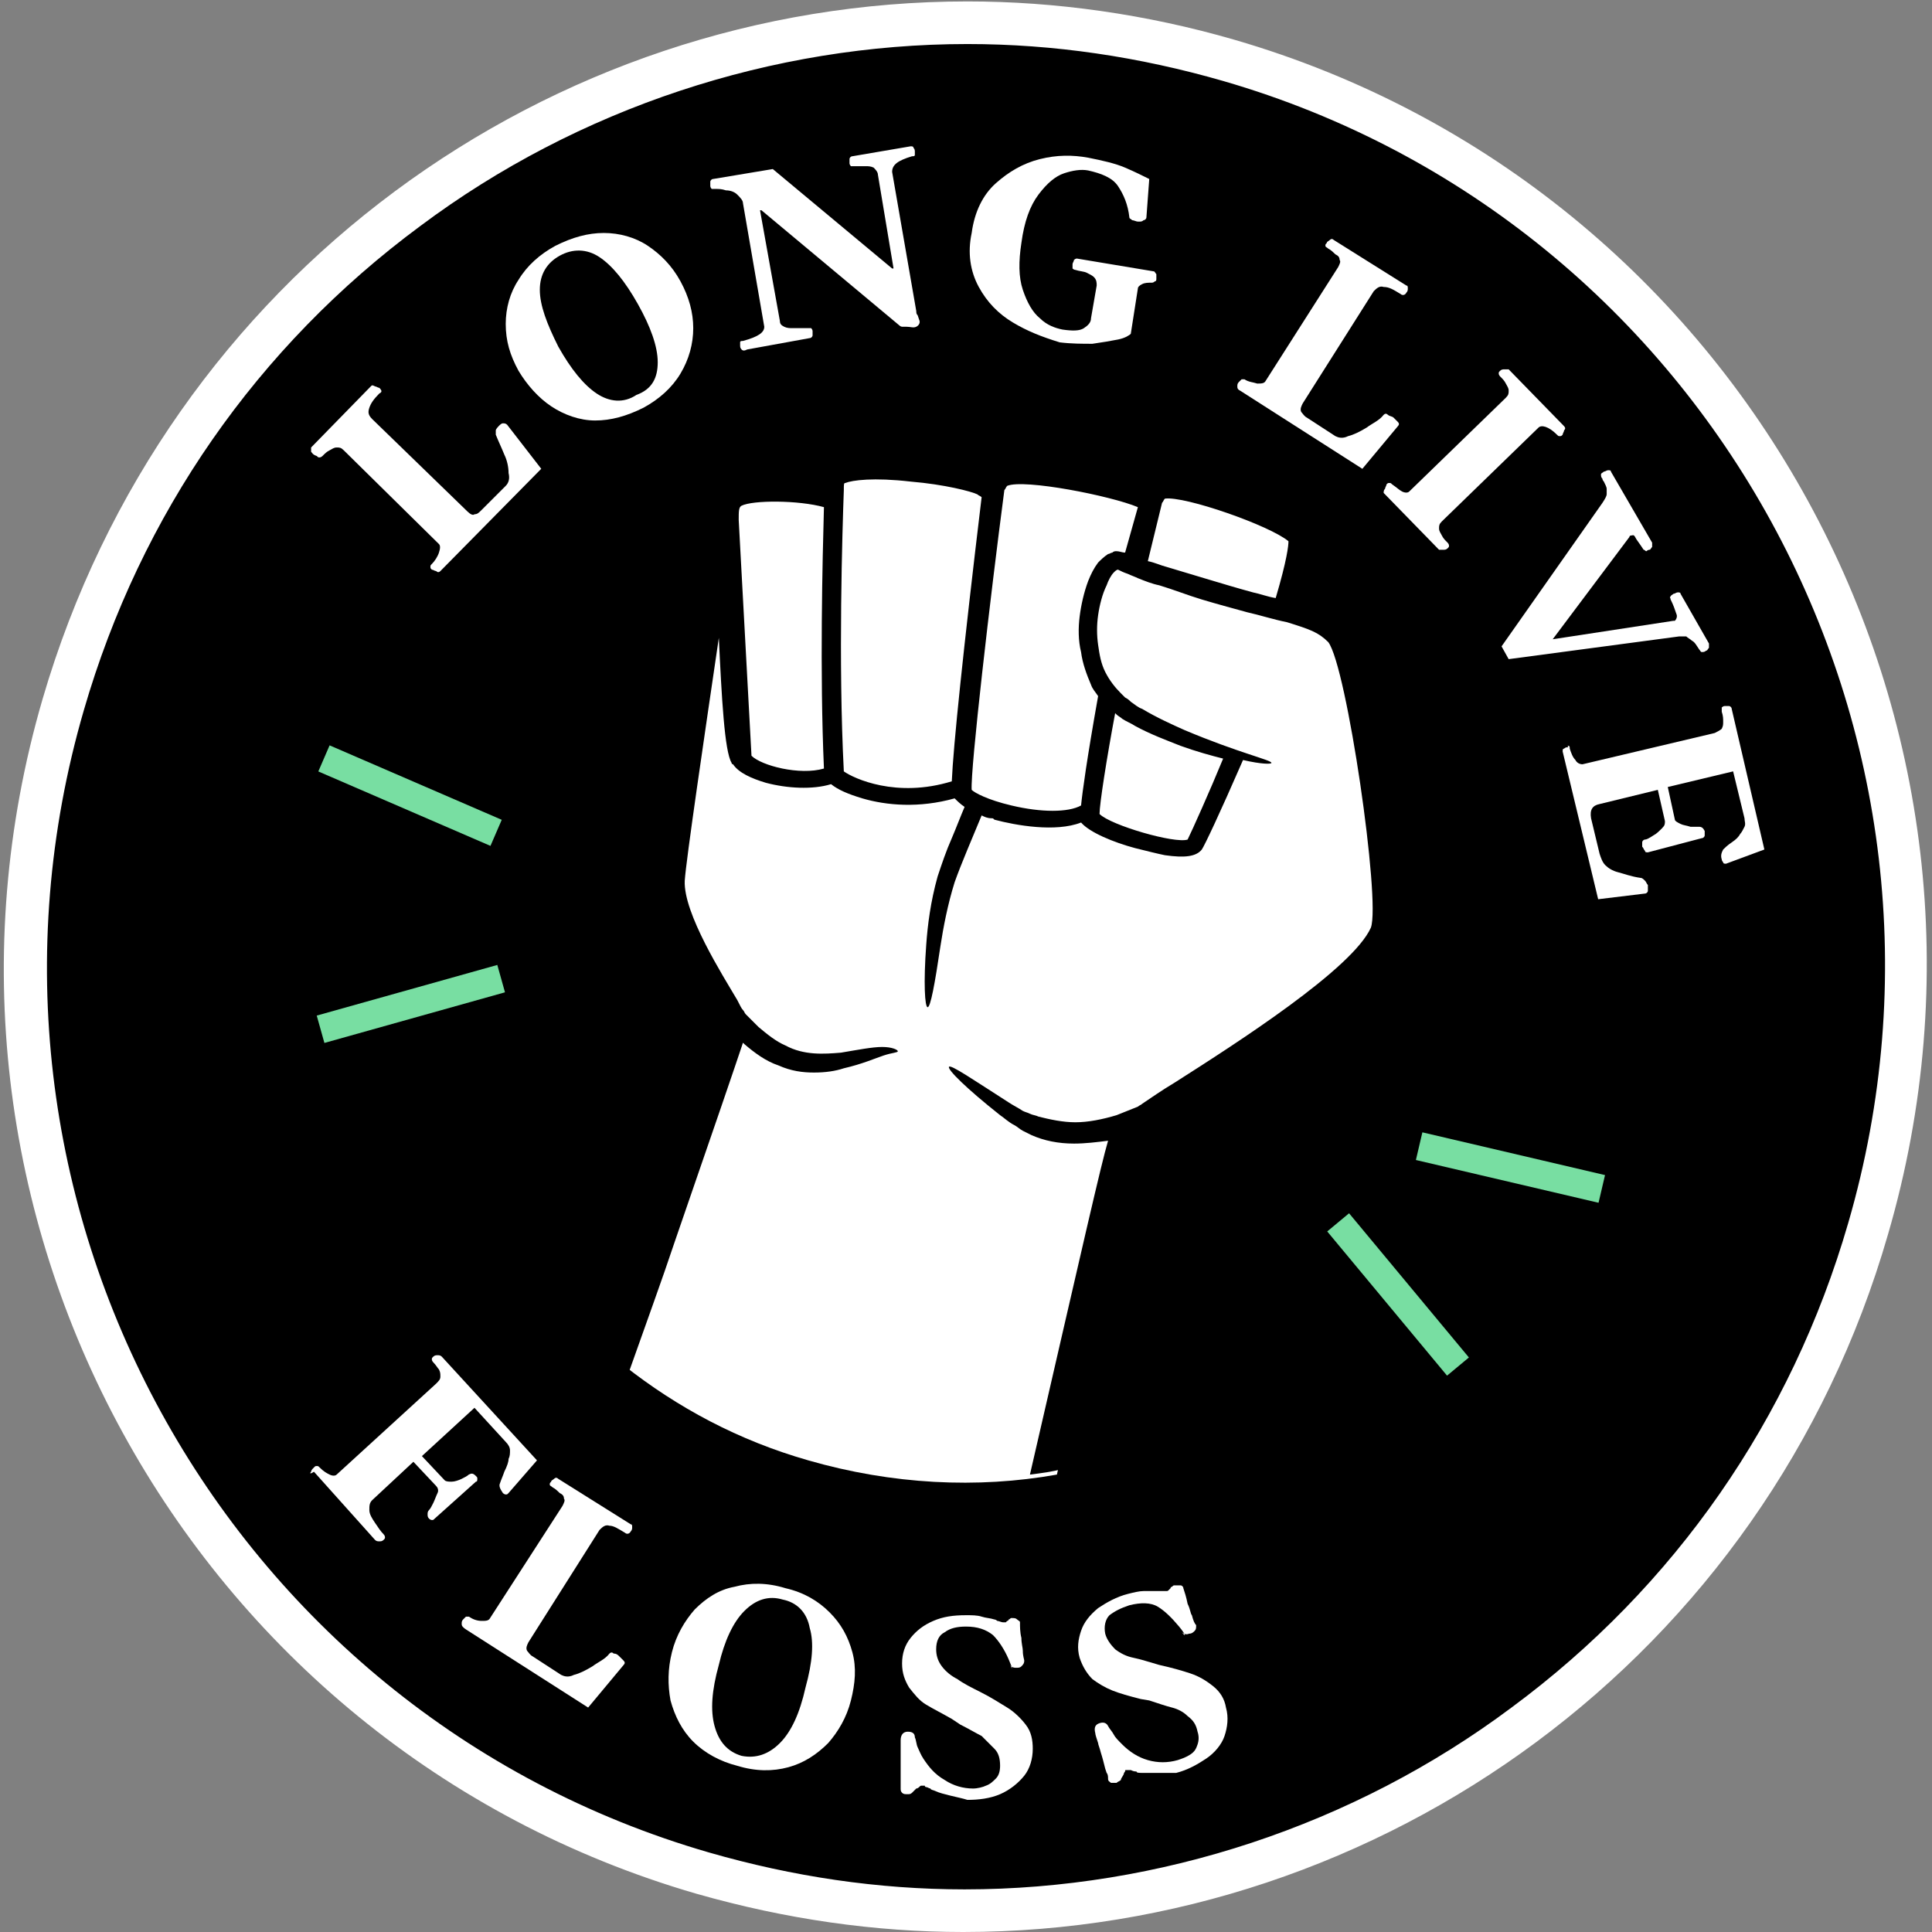 <?xml version="1.0" encoding="UTF-8"?>
<!-- Generator: Adobe Illustrator 25.3.1, SVG Export Plug-In . SVG Version: 6.00 Build 0)  -->
<svg version="1.1" xmlns="http://www.w3.org/2000/svg" xmlns:xlink="http://www.w3.org/1999/xlink" x="0px" y="0px" width="136px" viewBox="0 0 136 136" style="enable-background:new 0 0 136 136;" xml:space="preserve">
<rect x="0" y="0" width="136" height="136" fill="#808080" stroke="none"/>
<style type="text/css">
	.st0{fill:#FFFFFF;}
	.st1{fill:#78DEA2;}
</style>
<g>
	<ellipse transform="matrix(0.278 -0.961 0.961 0.278 -16.236 114.393)" cx="68" cy="68" rx="67.1" ry="66.8"/>
	<path class="st0" d="M68.1,3.1c6.1,0,12.1,0.9,18,2.6c34.2,9.9,54,46,44,80.4c-4,13.8-12.2,25.6-23.7,34.1   c-11.1,8.3-24.8,12.8-38.5,12.8c-6.1,0-12.1-0.9-18-2.6c-34.2-9.9-54-46-44-80.4c4-13.8,12.2-25.6,23.7-34.1   C40.7,7.6,54.4,3.1,68.1,3.1 M68.1,0.1C38.7,0.1,11.7,19.4,3,49.2c-10.5,36,10.2,73.7,46,84.1c6.3,1.8,12.6,2.7,18.8,2.7   c29.4,0,56.5-19.3,65.1-49.1c10.5-36-10.2-73.7-46-84.1C80.7,1,74.3,0.1,68.1,0.1L68.1,0.1z"/>
</g>
<g>
	<path class="st0" d="M30.7,40.2c-0.1,0-0.2-0.1-0.3-0.1c-0.1-0.1-0.1-0.1-0.1-0.2s0-0.1,0.1-0.2c0.2-0.2,0.4-0.5,0.5-0.8   s0.1-0.5,0-0.6l-6.7-6.6c-0.2-0.2-0.3-0.2-0.5-0.2c-0.2,0-0.3,0.1-0.5,0.2c-0.2,0.1-0.3,0.2-0.5,0.4c-0.1,0.1-0.2,0.1-0.2,0.1   c-0.1,0-0.1,0-0.2-0.1C22,32,22,31.9,21.9,31.8c0-0.1,0-0.2,0-0.3l4.2-4.3c0.1-0.1,0.1-0.1,0.3,0c0.1,0,0.2,0.1,0.3,0.1   c0.2,0.2,0.2,0.3,0,0.4c-0.4,0.4-0.6,0.7-0.7,1c-0.1,0.3-0.1,0.5,0.2,0.8l6.7,6.5c0.2,0.2,0.4,0.3,0.5,0.2c0.2,0,0.3-0.1,0.5-0.3   l1.7-1.7c0.2-0.2,0.3-0.5,0.2-0.9c0-0.4-0.1-0.9-0.3-1.3c-0.2-0.5-0.4-0.9-0.6-1.4c0-0.1,0-0.2,0-0.3s0.2-0.3,0.2-0.3   c0.1-0.1,0.2-0.2,0.3-0.2c0.1,0,0.2,0,0.3,0.1l2.4,3.1L31,40.2C30.9,40.3,30.8,40.3,30.7,40.2z"/>
	<path class="st0" d="M41.9,29.6c-1.1,0-2.2-0.4-3.1-1c-0.9-0.6-1.7-1.5-2.3-2.5c-0.6-1.1-0.9-2.1-0.9-3.3c0-1.1,0.3-2.2,0.9-3.1   c0.6-1,1.5-1.8,2.6-2.4c1.2-0.6,2.3-0.9,3.4-0.9c1.1,0,2.2,0.3,3.1,0.9c0.9,0.6,1.7,1.4,2.3,2.5s0.9,2.2,0.9,3.3   c0,1.1-0.3,2.2-0.9,3.2c-0.6,1-1.5,1.8-2.6,2.4C44.1,29.3,43,29.6,41.9,29.6z M46.3,25.5c0-1.1-0.5-2.5-1.4-4.1   c-0.9-1.6-1.8-2.7-2.7-3.3c-0.9-0.6-1.9-0.6-2.8-0.1c-0.9,0.5-1.4,1.3-1.4,2.4s0.5,2.4,1.3,4c0.9,1.6,1.8,2.7,2.7,3.3   c0.9,0.6,1.9,0.7,2.8,0.1C45.9,27.4,46.3,26.6,46.3,25.5z"/>
	<path class="st0" d="M52.2,24.6c-0.1-0.1-0.1-0.2-0.1-0.3c0-0.1,0-0.2,0-0.2c0-0.1,0.1-0.1,0.2-0.1c1.1-0.3,1.5-0.6,1.5-1l-1.5-8.7   c0-0.2-0.2-0.4-0.4-0.6c-0.2-0.2-0.5-0.3-0.8-0.3c-0.3-0.1-0.5-0.1-0.7-0.1c-0.1,0-0.2,0-0.3,0c0,0-0.1-0.1-0.1-0.2   c0-0.1,0-0.2,0-0.3c0-0.1,0.1-0.2,0.2-0.2l4.2-0.7l8.4,7l0.1,0l-1.1-6.6c0-0.2-0.2-0.4-0.3-0.5c-0.2-0.1-0.4-0.1-0.5-0.1   c-0.2,0-0.4,0-0.8,0c-0.1,0-0.2,0-0.3,0c0,0-0.1-0.1-0.1-0.2c0-0.1,0-0.2,0-0.3c0-0.1,0.1-0.2,0.2-0.2l4.1-0.7c0.1,0,0.2,0,0.2,0.1   c0.1,0.1,0.1,0.2,0.1,0.3c0,0.1,0,0.2,0,0.2c0,0.1-0.1,0.1-0.2,0.1c-1,0.3-1.4,0.6-1.4,1.1l1.7,9.8c0,0.1,0,0.2,0.1,0.3l0.1,0.3   c0.1,0.2,0,0.4-0.2,0.5S64.1,23,63.8,23c-0.1,0-0.2,0-0.3,0c-0.1,0-0.2-0.1-0.2-0.1l-9.7-8.1l-0.1,0l1.4,7.8c0,0.2,0.1,0.3,0.3,0.4   c0.2,0.1,0.4,0.1,0.6,0.1c0.2,0,0.5,0,0.8,0l0.2,0c0.1,0,0.2,0,0.3,0c0,0,0.1,0.1,0.1,0.2c0,0.1,0,0.2,0,0.3c0,0.1-0.1,0.2-0.2,0.2   l-4.4,0.8C52.4,24.7,52.3,24.7,52.2,24.6z"/>
	<path class="st0" d="M71.3,22.7c-1-0.6-1.8-1.4-2.4-2.5c-0.6-1.1-0.8-2.4-0.5-3.8c0.2-1.5,0.8-2.7,1.7-3.5c0.9-0.8,1.9-1.4,3.1-1.7   c1.2-0.3,2.3-0.3,3.4-0.1c1,0.2,1.9,0.4,2.6,0.7c0.7,0.3,1.3,0.6,1.7,0.8l-0.2,2.7c0,0.1-0.1,0.2-0.2,0.2c-0.1,0.1-0.2,0.1-0.3,0.1   l-0.1,0c-0.1,0-0.3-0.1-0.4-0.1c-0.1-0.1-0.2-0.1-0.2-0.2c-0.1-0.9-0.4-1.6-0.8-2.2c-0.4-0.6-1.2-0.9-2.1-1.1   c-0.5-0.1-1.1,0-1.7,0.2c-0.6,0.2-1.2,0.7-1.8,1.5c-0.6,0.8-1,1.9-1.2,3.4c-0.2,1.3-0.2,2.4,0.1,3.3c0.3,0.9,0.7,1.6,1.2,2   c0.5,0.5,1.1,0.7,1.6,0.8c0.7,0.1,1.2,0.1,1.5-0.1c0.3-0.2,0.5-0.4,0.5-0.7l0.4-2.3c0-0.2,0-0.4-0.2-0.6c-0.1-0.1-0.3-0.2-0.5-0.3   s-0.5-0.1-0.8-0.2c-0.1,0-0.2-0.1-0.2-0.1c0,0,0-0.1,0-0.3c0-0.1,0.1-0.2,0.1-0.3c0.1-0.1,0.2-0.1,0.2-0.1l5.4,0.9   c0.1,0,0.1,0.1,0.2,0.2c0,0.1,0,0.2,0,0.3c0,0.1,0,0.2-0.1,0.2c0,0-0.1,0.1-0.2,0.1c-0.3,0-0.5,0-0.7,0.1c-0.2,0.1-0.3,0.2-0.3,0.3   l-0.5,3.2c-0.1,0.1-0.4,0.3-0.9,0.4c-0.5,0.1-1.1,0.2-1.8,0.3c-0.7,0-1.5,0-2.3-0.1C73.3,23.7,72.3,23.3,71.3,22.7z"/>
	<path class="st0" d="M87.1,27.2c0-0.1,0-0.2,0.1-0.3c0.1-0.1,0.1-0.1,0.2-0.2c0.1,0,0.1,0,0.2,0c0.3,0.2,0.6,0.2,0.9,0.3   c0.3,0,0.5,0,0.6-0.2l5.1-8c0.1-0.2,0.2-0.4,0.1-0.5c0-0.2-0.1-0.3-0.3-0.4c-0.1-0.1-0.3-0.3-0.5-0.4c-0.1-0.1-0.2-0.1-0.2-0.2   c0-0.1,0-0.1,0.1-0.2c0-0.1,0.1-0.1,0.2-0.2c0.1-0.1,0.2-0.1,0.3,0l5.1,3.2c0.1,0,0.1,0.1,0.1,0.2c0,0.1,0,0.2-0.1,0.3   c-0.1,0.2-0.3,0.2-0.4,0.1c-0.5-0.3-0.8-0.5-1.2-0.5c-0.3-0.1-0.5,0.1-0.7,0.3l-5,7.9c-0.1,0.2-0.2,0.4-0.1,0.6   c0.1,0.1,0.2,0.3,0.4,0.4l2,1.3c0.2,0.1,0.5,0.2,0.9,0c0.4-0.1,0.8-0.3,1.3-0.6c0.4-0.3,0.9-0.5,1.2-0.9c0.1-0.1,0.2-0.1,0.3,0   s0.3,0.1,0.4,0.2c0.1,0.1,0.2,0.2,0.3,0.3c0.1,0.1,0.1,0.2,0,0.3l-2.5,3l-8.6-5.5C87.1,27.4,87.1,27.3,87.1,27.2z"/>
	<path class="st0" d="M97.5,34.4c0-0.1,0.1-0.2,0.1-0.3c0.1-0.1,0.1-0.1,0.2-0.1c0.1,0,0.1,0,0.2,0.1c0.3,0.2,0.5,0.4,0.7,0.5   c0.2,0.1,0.4,0.1,0.5,0l6.8-6.6c0.2-0.2,0.2-0.3,0.2-0.5c0-0.2-0.1-0.3-0.2-0.5s-0.2-0.3-0.4-0.5c-0.1-0.1-0.1-0.2-0.1-0.2   c0-0.1,0-0.1,0.1-0.2c0.1-0.1,0.2-0.1,0.3-0.1c0.1,0,0.2,0,0.3,0l3.9,4c0.1,0.1,0.1,0.2,0,0.3c0,0.1-0.1,0.2-0.1,0.3   c-0.1,0.1-0.1,0.1-0.2,0.1s-0.1,0-0.2-0.1c-0.6-0.6-1.1-0.7-1.3-0.5l-6.8,6.6c-0.2,0.2-0.2,0.3-0.2,0.5c0,0.2,0.1,0.3,0.2,0.5   c0.1,0.2,0.2,0.3,0.4,0.5c0.1,0.1,0.1,0.2,0.1,0.2c0,0.1,0,0.1-0.1,0.2c-0.1,0.1-0.2,0.1-0.3,0.1c-0.1,0-0.2,0-0.3,0l-3.9-4   C97.4,34.6,97.4,34.5,97.5,34.4z"/>
	<path class="st0" d="M113.1,34.8c0-0.2,0-0.3,0-0.4c0-0.1-0.1-0.3-0.2-0.5c-0.1-0.1-0.1-0.2-0.1-0.2c-0.1-0.1-0.1-0.2-0.1-0.3   c0-0.1,0.1-0.1,0.2-0.2c0.1,0,0.2-0.1,0.3-0.1c0.1,0,0.2,0,0.2,0.1l2.9,5c0,0.1,0,0.2,0,0.3c-0.1,0.1-0.1,0.2-0.2,0.2   c-0.1,0-0.2,0.1-0.2,0.1c-0.1,0-0.1-0.1-0.2-0.1l-0.2-0.3c-0.2-0.3-0.3-0.4-0.4-0.6s-0.2-0.1-0.3-0.1c0,0-0.1,0-0.1,0.1l-5.4,7.2   l8.5-1.3c0,0,0.1,0,0.1,0c0.1-0.1,0.2-0.3,0.1-0.5c-0.1-0.3-0.2-0.6-0.4-1c0-0.1-0.1-0.2,0-0.2c0-0.1,0.1-0.1,0.2-0.2   c0.1,0,0.2-0.1,0.3-0.1c0.1,0,0.2,0,0.2,0.1l2,3.5c0,0.1,0,0.2,0,0.3c-0.1,0.1-0.1,0.2-0.2,0.2c-0.1,0.1-0.2,0.1-0.3,0.1   c-0.1,0-0.1-0.1-0.2-0.2c-0.2-0.3-0.3-0.5-0.5-0.6c-0.1-0.1-0.3-0.2-0.4-0.3c-0.1,0-0.3,0-0.5,0l-12,1.6l-0.5-0.9l7.1-10.1   C113,35.1,113.1,34.9,113.1,34.8z"/>
	<path class="st0" d="M110.4,52.5c0.1,0,0.1,0.1,0.1,0.2c0.1,0.3,0.2,0.6,0.4,0.8c0.1,0.2,0.3,0.3,0.5,0.3l9.3-2.2   c0.2-0.1,0.4-0.2,0.5-0.3c0.1-0.2,0.1-0.3,0.1-0.5c0-0.2,0-0.4-0.1-0.7c0-0.1,0-0.2,0-0.3c0,0,0.1-0.1,0.2-0.1c0.1,0,0.2,0,0.3,0   c0.1,0,0.2,0.1,0.2,0.2l2.3,9.9l-2.7,1c-0.1,0-0.2,0-0.2-0.1c-0.1-0.1-0.1-0.2-0.1-0.2c-0.1-0.3,0-0.5,0.1-0.7   c0.1-0.1,0.3-0.3,0.6-0.5c0.3-0.2,0.5-0.4,0.6-0.6c0.1-0.1,0.2-0.3,0.3-0.5c0.1-0.2,0-0.4,0-0.6l-0.8-3.3l-4.6,1.1l0.5,2.3   c0,0.1,0.2,0.2,0.4,0.3c0.2,0.1,0.4,0.1,0.7,0.2c0.3,0,0.4,0,0.6,0c0.2,0,0.3,0.1,0.4,0.3c0,0.1,0,0.2,0,0.3c0,0.1-0.1,0.2-0.2,0.2   L116,60c-0.1,0-0.2,0-0.2-0.1c-0.1-0.1-0.1-0.2-0.2-0.3c0-0.1,0-0.2,0-0.3c0-0.1,0.1-0.2,0.2-0.2c0.1,0,0.3-0.1,0.6-0.3   c0.2-0.1,0.4-0.3,0.6-0.5s0.2-0.3,0.2-0.5l-0.5-2.2l-4.1,1c-0.5,0.1-0.7,0.4-0.6,1l0.6,2.5c0.1,0.3,0.2,0.6,0.4,0.8   c0.2,0.2,0.5,0.4,0.9,0.5c0.4,0.1,0.9,0.3,1.6,0.4c0.1,0,0.2,0.1,0.3,0.2c0.1,0.1,0.1,0.2,0.2,0.3c0,0.1,0,0.2,0,0.4   c0,0.1-0.1,0.2-0.2,0.2l-3.3,0.4l-2.5-10.4c0-0.1,0-0.2,0.1-0.2c0.1-0.1,0.2-0.1,0.3-0.1C110.3,52.5,110.4,52.5,110.4,52.5z"/>
</g>
<g>
	<g>
		<path class="st0" d="M21.9,103.6c0-0.1,0.1-0.2,0.2-0.3c0.1-0.1,0.1-0.1,0.2-0.1c0.1,0,0.1,0,0.2,0.1c0.3,0.3,0.5,0.4,0.7,0.5    c0.2,0.1,0.4,0.1,0.5,0l7-6.4c0.2-0.2,0.3-0.3,0.3-0.5s0-0.3-0.1-0.5c-0.1-0.1-0.2-0.3-0.4-0.5c-0.1-0.1-0.1-0.2-0.1-0.2    c0-0.1,0-0.1,0.1-0.2c0.1-0.1,0.2-0.1,0.3-0.1c0.1,0,0.2,0,0.3,0.1l6.7,7.3l-2,2.3c-0.1,0.1-0.1,0.1-0.2,0.1    c-0.1,0-0.2-0.1-0.2-0.1c-0.2-0.3-0.3-0.5-0.2-0.7c0.1-0.3,0.2-0.5,0.3-0.8c0.2-0.4,0.3-0.7,0.3-0.9c0.1-0.2,0.1-0.4,0.1-0.6    c0-0.2-0.1-0.4-0.3-0.6l-2.2-2.4l-3.7,3.4l1.6,1.7c0.1,0.1,0.3,0.1,0.5,0.1c0.2,0,0.5-0.1,0.7-0.2c0.2-0.1,0.4-0.2,0.5-0.3    c0.2-0.1,0.3-0.1,0.5,0.1c0.1,0.1,0.1,0.1,0.1,0.2c0,0.1,0,0.2-0.1,0.2l-2.9,2.6c-0.1,0.1-0.1,0.1-0.2,0.1c-0.1,0-0.2-0.1-0.2-0.1    c-0.1-0.1-0.1-0.2-0.1-0.3c0-0.1,0-0.2,0.1-0.3c0.1-0.1,0.2-0.3,0.3-0.5c0.1-0.2,0.2-0.5,0.3-0.7s0-0.4-0.1-0.5l-1.6-1.7l-2.9,2.7    c-0.2,0.2-0.2,0.4-0.2,0.7s0.2,0.6,0.4,0.9c0.2,0.3,0.4,0.6,0.6,0.8c0.1,0.1,0.1,0.2,0.1,0.2c0,0.1,0,0.1-0.1,0.2    c-0.1,0.1-0.2,0.1-0.3,0.1c-0.1,0-0.2,0-0.3-0.1l-4.3-4.8C21.8,103.8,21.8,103.7,21.9,103.6z"/>
		<path class="st0" d="M32.5,114.3c0-0.1,0-0.2,0.1-0.3c0.1-0.1,0.1-0.1,0.2-0.2c0.1,0,0.1,0,0.2,0c0.3,0.2,0.6,0.3,0.9,0.3    c0.3,0,0.5,0,0.6-0.2l5.1-7.9c0.1-0.2,0.2-0.4,0.1-0.5c0-0.2-0.1-0.3-0.3-0.4c-0.1-0.1-0.3-0.3-0.5-0.4c-0.1-0.1-0.2-0.1-0.2-0.2    c0-0.1,0-0.1,0.1-0.2c0-0.1,0.1-0.1,0.2-0.2c0.1-0.1,0.2-0.1,0.3,0l5.1,3.2c0.1,0,0.1,0.1,0.1,0.2s0,0.2-0.1,0.3    c-0.1,0.2-0.3,0.2-0.4,0.1c-0.5-0.3-0.8-0.5-1.1-0.5c-0.3-0.1-0.5,0.1-0.7,0.3l-5,7.9c-0.1,0.2-0.2,0.4-0.1,0.6    c0.1,0.1,0.2,0.3,0.4,0.4l2,1.3c0.2,0.1,0.5,0.2,0.9,0c0.4-0.1,0.8-0.3,1.3-0.6c0.4-0.3,0.9-0.5,1.2-0.9c0.1-0.1,0.2-0.1,0.3,0    c0.2,0,0.3,0.1,0.4,0.2c0.1,0.1,0.2,0.2,0.3,0.3s0.1,0.2,0,0.3l-2.5,3l-8.6-5.5C32.5,114.5,32.5,114.4,32.5,114.3z"/>
		<path class="st0" d="M48.8,122.6c-0.8-0.8-1.3-1.8-1.6-2.9c-0.2-1.1-0.2-2.2,0.1-3.4c0.3-1.2,0.9-2.2,1.6-3    c0.8-0.8,1.7-1.4,2.8-1.6c1.1-0.3,2.3-0.3,3.6,0.1c1.3,0.3,2.3,0.9,3.1,1.7c0.8,0.8,1.3,1.7,1.6,2.8c0.3,1.1,0.2,2.2-0.1,3.4    c-0.3,1.2-0.9,2.2-1.6,3c-0.8,0.8-1.7,1.4-2.8,1.7c-1.1,0.3-2.3,0.3-3.6-0.1C50.7,124,49.6,123.4,48.8,122.6z M54.9,122.7    c0.8-0.8,1.4-2.1,1.8-3.9c0.5-1.8,0.6-3.2,0.3-4.2c-0.2-1.1-0.9-1.8-1.9-2c-1-0.3-1.9,0-2.7,0.8s-1.4,2.1-1.8,3.8    c-0.5,1.8-0.6,3.2-0.3,4.3s0.9,1.8,1.9,2.1C53.2,123.8,54.1,123.5,54.9,122.7z"/>
		<path class="st0" d="M66.9,126.4c-0.4-0.1-0.8-0.2-1-0.3c-0.2-0.1-0.4-0.1-0.4-0.2c-0.1,0-0.2-0.1-0.3-0.1c0,0-0.1,0-0.1-0.1    c-0.1,0-0.1,0-0.2,0c-0.1,0-0.1,0-0.2,0.1c0,0-0.1,0.1-0.2,0.1c-0.1,0.1-0.2,0.2-0.3,0.3c-0.1,0.1-0.2,0.1-0.3,0.1    c-0.2,0-0.3,0-0.4-0.1c-0.1-0.1-0.1-0.2-0.1-0.3c0-0.1,0-0.3,0-0.4l0-0.4c0-0.4,0-0.8,0-1.2c0-0.4,0-0.6,0-0.7c0-0.4,0-0.6,0-0.7    c0-0.4,0.2-0.6,0.5-0.6c0.3,0,0.5,0.1,0.5,0.4c0.1,0.2,0.1,0.5,0.2,0.7c0.1,0.2,0.2,0.5,0.4,0.8c0.4,0.6,0.8,1.1,1.5,1.5    c0.6,0.4,1.3,0.6,2,0.6c0.3,0,0.7-0.1,0.9-0.2c0.3-0.1,0.5-0.3,0.7-0.5c0.2-0.2,0.3-0.5,0.3-0.9c0-0.5-0.1-0.9-0.4-1.2    c-0.3-0.3-0.6-0.6-0.9-0.9c-0.4-0.2-0.9-0.5-1.5-0.8L67,121c-0.7-0.4-1.3-0.7-1.8-1s-0.8-0.7-1.2-1.2c-0.3-0.5-0.5-1-0.5-1.7    c0-0.7,0.2-1.3,0.6-1.8c0.4-0.5,0.9-0.9,1.6-1.2c0.7-0.3,1.4-0.4,2.3-0.4c0.4,0,0.8,0,1.1,0.1c0.3,0.1,0.6,0.1,0.9,0.2    c0,0,0.1,0,0.2,0.1c0.1,0,0.3,0.1,0.4,0.1c0.1,0,0.2,0,0.2,0c0,0,0.1-0.1,0.1-0.1c0.1,0,0.1-0.1,0.1-0.1c0.1,0,0.1-0.1,0.2-0.1    c0.2,0,0.3,0,0.4,0.1c0.1,0.1,0.2,0.1,0.2,0.2c0,0.3,0,0.7,0.1,1.1c0,0.4,0.1,0.7,0.1,0.9c0,0.4,0.1,0.6,0.1,0.7    c0,0.2-0.1,0.3-0.2,0.4c-0.1,0.1-0.2,0.1-0.4,0.1c-0.2,0-0.4-0.1-0.4-0.2c0.2,0.4,0.2,0.3-0.1-0.4c-0.3-0.7-0.7-1.3-1.1-1.7    c-0.5-0.4-1.1-0.6-1.9-0.6c-0.6,0-1.1,0.1-1.5,0.4c-0.4,0.2-0.6,0.6-0.6,1.2c0,0.4,0.1,0.8,0.4,1.2c0.3,0.4,0.7,0.7,1.1,0.9    c0.4,0.3,1,0.6,1.6,0.9c0.8,0.4,1.4,0.8,1.9,1.1c0.5,0.3,1,0.8,1.3,1.2c0.4,0.5,0.5,1.1,0.5,1.7c0,0.7-0.2,1.4-0.6,1.9    c-0.4,0.5-1,1-1.7,1.3c-0.7,0.3-1.5,0.4-2.3,0.4C67.8,126.6,67.3,126.5,66.9,126.4z"/>
		<path class="st0" d="M81.4,124.8c-0.5,0-0.8,0-1,0c-0.2,0-0.4,0-0.4-0.1c-0.1,0-0.2,0-0.4-0.1c0,0-0.1,0-0.1,0c-0.1,0-0.1,0-0.2,0    c-0.1,0-0.1,0-0.1,0.1c0,0-0.1,0.1-0.1,0.2c-0.1,0.2-0.2,0.3-0.2,0.4c-0.1,0.1-0.2,0.1-0.3,0.2c-0.1,0-0.3,0-0.4,0    c-0.1-0.1-0.2-0.1-0.2-0.3c0-0.1,0-0.3-0.1-0.4l-0.1-0.3c-0.1-0.4-0.2-0.8-0.3-1.1c-0.1-0.4-0.2-0.6-0.2-0.7    c-0.1-0.3-0.2-0.6-0.2-0.7c-0.1-0.4,0-0.6,0.3-0.7c0.3-0.1,0.5,0,0.6,0.2c0.1,0.2,0.3,0.4,0.4,0.6c0.1,0.2,0.3,0.4,0.6,0.7    c0.5,0.5,1.1,0.9,1.8,1.1c0.7,0.2,1.4,0.2,2.1,0c0.3-0.1,0.6-0.2,0.9-0.4s0.4-0.4,0.5-0.7c0.1-0.3,0.1-0.6,0-0.9    c-0.1-0.5-0.3-0.8-0.7-1.1c-0.3-0.3-0.7-0.5-1.1-0.6c-0.4-0.1-1-0.3-1.6-0.5l-0.6-0.1c-0.8-0.2-1.5-0.4-2-0.6    c-0.5-0.2-1-0.5-1.4-0.8c-0.4-0.4-0.7-0.9-0.9-1.5c-0.2-0.7-0.1-1.3,0.1-1.9c0.2-0.6,0.6-1.1,1.2-1.6c0.6-0.4,1.3-0.8,2.1-1    c0.4-0.1,0.8-0.2,1.1-0.2c0.3,0,0.6,0,0.9,0c0,0,0.1,0,0.3,0c0.1,0,0.3,0,0.4,0c0.1,0,0.1,0,0.2-0.1s0.1-0.1,0.1-0.1    c0-0.1,0.1-0.1,0.1-0.1c0.1-0.1,0.1-0.1,0.2-0.1c0.1,0,0.3,0,0.4,0c0.1,0,0.2,0.1,0.2,0.2c0.1,0.3,0.2,0.6,0.3,1.1    c0.2,0.4,0.2,0.7,0.3,0.8c0.1,0.4,0.2,0.6,0.3,0.7c0,0.2,0,0.3-0.1,0.4s-0.2,0.2-0.4,0.2c-0.2,0.1-0.4,0-0.5-0.1    c0.3,0.4,0.3,0.2-0.2-0.4c-0.5-0.6-1-1.1-1.5-1.4c-0.5-0.3-1.2-0.3-2-0.1c-0.6,0.2-1,0.4-1.4,0.7c-0.3,0.3-0.4,0.8-0.3,1.3    c0.1,0.4,0.4,0.8,0.7,1.1c0.4,0.3,0.8,0.5,1.3,0.6c0.5,0.1,1.1,0.3,1.8,0.5c0.9,0.2,1.6,0.4,2.2,0.6c0.6,0.2,1.1,0.5,1.6,0.9    c0.5,0.4,0.8,0.9,0.9,1.5c0.2,0.7,0.1,1.4-0.1,2s-0.7,1.2-1.3,1.6s-1.3,0.8-2.1,1C82.4,124.8,81.9,124.8,81.4,124.8z"/>
	</g>
</g>
<rect x="27.8" y="49.4" transform="matrix(0.397 -0.918 0.918 0.397 -33.978 60.213)" class="st1" width="2" height="13.2"/>
<rect x="22.3" y="69.7" transform="matrix(0.963 -0.27 0.27 0.963 -17.998 10.39)" class="st1" width="13.2" height="2"/>
<rect x="97.4" y="84.6" transform="matrix(0.769 -0.639 0.639 0.769 -35.532 83.866)" class="st1" width="2" height="13.2"/>
<rect x="105.2" y="75.6" transform="matrix(0.228 -0.974 0.974 0.228 2.05 166.885)" class="st1" width="2" height="13.2"/>
<g>
	<path class="st0" d="M97.5,65.9c0.3-0.8,0.4-4.1-0.6-10.9c-1-6.4-2-9.8-2.5-10.4c-0.7-0.8-1.5-1.1-2.5-1.4l-0.9-0.3l0.3-0.9   c1.1-3.8,0.8-4.3,0.7-4.4c-0.9-1.2-7.4-3.5-9.7-3.5c0,0,0,0,0,0c-0.3,0-0.7,0.1-0.9,0.3l-0.4,0.5l-0.6-0.2   c-1.7-0.6-5.5-1.6-8.1-1.6c-1.5,0-1.9,0.3-2,0.4l-0.4,0.5l-0.6-0.2c-1.8-0.6-5.1-1-7.2-1c-0.3,0-0.6,0-0.9,0   c-1.2,0.1-1.9,0.3-2.2,0.6c0,0-0.1,0.1-0.2,0.5l-0.3,0.8l-0.8-0.1c-0.5-0.1-1.6-0.2-2.8-0.2c-2.1,0-3.1,0.4-3.3,0.8   c-0.1,0.2-0.4,1-0.8,5.4c-1.1,7.2-3,19.9-3.1,21.9c-0.1,2.3,2,6.1,3.9,9.1l0.5,0.8l-0.1,0.4c-0.6,2-3.8,11.2-8.1,23.3   c3.8,3,8.1,5.3,13,6.7c5.9,1.7,11.9,2,17.5,1c2.8-12.5,4.9-21.7,5.4-23.3l0.1-0.3l0.2-0.2c0.5-0.4,1.8-1.2,3.7-2.5   C88,74.3,96,69.1,97.5,65.9z"/>
</g>
<path d="M98.4,66.3c0.8-1.8-0.1-8.6-0.6-11.5c-0.4-2.9-1.6-9.7-2.8-11c-0.8-0.9-1.7-1.3-2.9-1.7c1.2-4,0.9-4.8,0.5-5.3  c-1.2-1.5-8.3-4-10.6-3.9c-0.7,0-1.2,0.2-1.6,0.6c-2.7-1-9.4-2.6-11.1-1c0,0,0,0-0.1,0.1c-2.1-0.7-6.2-1.1-8.5-1  c-1.5,0.1-2.4,0.4-2.9,0.9c-0.1,0.2-0.3,0.4-0.4,0.8c-2.1-0.3-6.1-0.5-7.2,1c-0.2,0.3-0.5,0.7-1,5.8c-0.2,1.2-3,19.5-3.1,22  c-0.1,2.6,1.9,6.3,4,9.7c0.1,0.1,0.2,0.3,0.3,0.4c-0.6,1.9-3.7,11-7.9,22.9c0.6,0.5,1.2,1,1.8,1.4c1.2-3.4,2.3-6.4,3.2-9.1  c2.9-8.4,4.2-12.2,4.8-14c0,0,0.1,0.1,0.1,0.1c0.7,0.6,1.5,1.2,2.4,1.5c0.9,0.4,1.7,0.5,2.5,0.5c0.8,0,1.5-0.1,2.1-0.3  c1.3-0.3,2.2-0.7,2.8-0.9c0.6-0.2,1-0.2,1-0.3c0-0.1-0.4-0.3-1.1-0.3c-0.7,0-1.7,0.2-2.9,0.4c-1.2,0.1-2.6,0.2-3.9-0.5  c-0.7-0.3-1.3-0.8-1.9-1.3c-0.3-0.3-0.6-0.6-0.9-0.9c-0.1-0.1-0.1-0.2-0.2-0.3c-0.1-0.1-0.2-0.3-0.4-0.7c-1-1.7-3.8-6.1-3.7-8.4  c0.1-1.5,1.4-10.3,2.4-17.1c0.2,4.2,0.4,8,0.9,8.8c0,0,0,0.1,0.1,0.1c0.4,0.6,1.3,1,2.3,1.3c1.5,0.4,3.3,0.5,4.6,0.1  c0.5,0.4,1.2,0.7,2.2,1c1.7,0.5,4,0.7,6.5,0c0.2,0.2,0.4,0.4,0.7,0.6c-0.3,0.7-0.6,1.5-0.9,2.2c-0.4,0.9-0.7,1.8-1,2.7  c-0.5,1.8-0.7,3.4-0.8,4.8c-0.2,2.7-0.1,4.4,0.1,4.4c0.2,0,0.5-1.6,0.9-4.3c0.2-1.3,0.5-2.9,1-4.5c0.5-1.4,1.2-3,1.9-4.7  c0.2,0.1,0.4,0.2,0.7,0.2c0.1,0,0.1,0,0.2,0.1c1.5,0.4,4.3,0.9,6.1,0.2c0.6,0.7,2.3,1.4,3.8,1.8c0.8,0.2,1.6,0.4,2.1,0.5  c1.4,0.2,2.2,0.1,2.6-0.4c0.2-0.3,1.2-2.4,2.9-6.3c1.3,0.3,2,0.3,2,0.2c0-0.2-2.3-0.7-6.1-2.3c-0.9-0.4-2-0.9-3-1.5  c-0.3-0.1-0.5-0.3-0.8-0.5c-0.1-0.1-0.2-0.2-0.4-0.3c-0.1-0.1-0.2-0.2-0.3-0.3c-0.4-0.4-0.8-0.9-1.1-1.5c-0.3-0.6-0.4-1.2-0.5-1.9  c-0.1-0.7-0.1-1.4,0-2.1c0.1-0.7,0.3-1.5,0.6-2.1c0.1-0.3,0.3-0.7,0.5-0.9c0.1-0.1,0.2-0.2,0.3-0.2c0,0,0,0,0,0  c0.2,0.1,0.4,0.2,0.7,0.3c0.2,0.1,0.5,0.2,0.7,0.3c0.5,0.2,1,0.4,1.5,0.5c1,0.3,2,0.7,3,1c1,0.3,2.1,0.6,3.2,0.9  c0.9,0.2,1.8,0.5,2.8,0.7c1.6,0.5,2.2,0.7,2.9,1.4c1.3,1.7,3.7,18.2,3,20.1c-1.3,2.9-9.4,8.1-13.8,10.9c-1,0.6-1.7,1.1-2.3,1.5  c-0.1,0.1-0.2,0.1-0.3,0.2c-0.5,0.2-1,0.4-1.5,0.6c-1,0.3-2,0.5-2.9,0.5c-0.9,0-1.8-0.2-2.6-0.4c-0.2-0.1-0.4-0.1-0.6-0.2  c-0.2-0.1-0.3-0.1-0.5-0.2c-0.3-0.2-0.7-0.4-1-0.6c-2.5-1.6-4.1-2.7-4.2-2.5c-0.1,0.2,1.2,1.5,3.6,3.4c0.3,0.2,0.6,0.5,1,0.7  c0.2,0.1,0.4,0.3,0.6,0.4c0.2,0.1,0.4,0.2,0.6,0.3c0.9,0.4,1.9,0.6,3,0.6c0.8,0,1.6-0.1,2.4-0.2c-0.5,1.7-1.7,7-5.5,23.5  c0.8-0.1,1.6-0.2,2.3-0.4c2.8-12.3,4.8-21.3,5.3-22.8c0.5-0.4,2.1-1.4,3.6-2.4C90.4,73.9,96.9,69.6,98.4,66.3z M52.9,53.2L52,36.6  c0-0.6,0-0.9,0.2-1c0.8-0.4,4-0.4,5.8,0.1c-0.1,3.7-0.3,11.6,0,18.4C56.3,54.6,53.6,53.9,52.9,53.2z M78.5,50.2c0,0,0.1,0.1,0.1,0.1  c0.1,0.1,0.3,0.2,0.4,0.3c0.3,0.2,0.6,0.3,0.9,0.5c1.1,0.6,2.2,1,3.2,1.4c1.1,0.4,2.2,0.7,3,0.9c-0.9,2.2-2.2,5.1-2.5,5.7  c-0.9,0.3-5.4-1-6.2-1.8C77.4,56.6,77.9,53.4,78.5,50.2z M67,55c-3.9,1.2-6.9-0.2-7.6-0.7c-0.4-7.7-0.1-17,0-19.8  c0-0.4,0-0.5,0.1-0.5c0.5-0.2,2-0.4,4.6-0.1c2.4,0.2,4.3,0.7,4.7,0.9c0.1,0.1,0.2,0.1,0.3,0.2C67.8,45.8,67.1,52.6,67,55z   M79.2,38.9c-0.2,0-0.4-0.1-0.6-0.1c-0.1,0-0.2,0-0.3,0.1c-0.1,0-0.2,0.1-0.3,0.1c-0.3,0.2-0.5,0.4-0.7,0.6  c-0.3,0.4-0.5,0.8-0.7,1.3c-0.3,0.8-0.5,1.7-0.6,2.5c-0.1,0.8-0.1,1.7,0.1,2.5c0.1,0.8,0.4,1.6,0.7,2.3c0.1,0.3,0.3,0.5,0.5,0.8  c-0.8,4.5-1.1,6.7-1.2,7.7c-0.9,0.5-2.8,0.5-4.9,0c-1.7-0.4-2.6-0.9-2.8-1.1c-0.1-1.4,1.3-13.5,2.3-21.1c0.1-0.1,0.1-0.2,0.2-0.3  c1.2-0.5,7.3,0.7,9.2,1.5L79.2,38.9z M89.8,42.1c-0.6-0.1-1.1-0.3-1.6-0.4c-1.1-0.3-2.1-0.6-3.1-0.9c-1-0.3-2-0.6-3-0.9  c-0.4-0.1-0.8-0.3-1.3-0.4l1-4.1c0.1-0.1,0.1-0.2,0.2-0.3c1.4-0.2,7.4,1.9,8.7,3C90.7,38.4,90.6,39.4,89.8,42.1z"/>
<script xmlns=""/></svg>